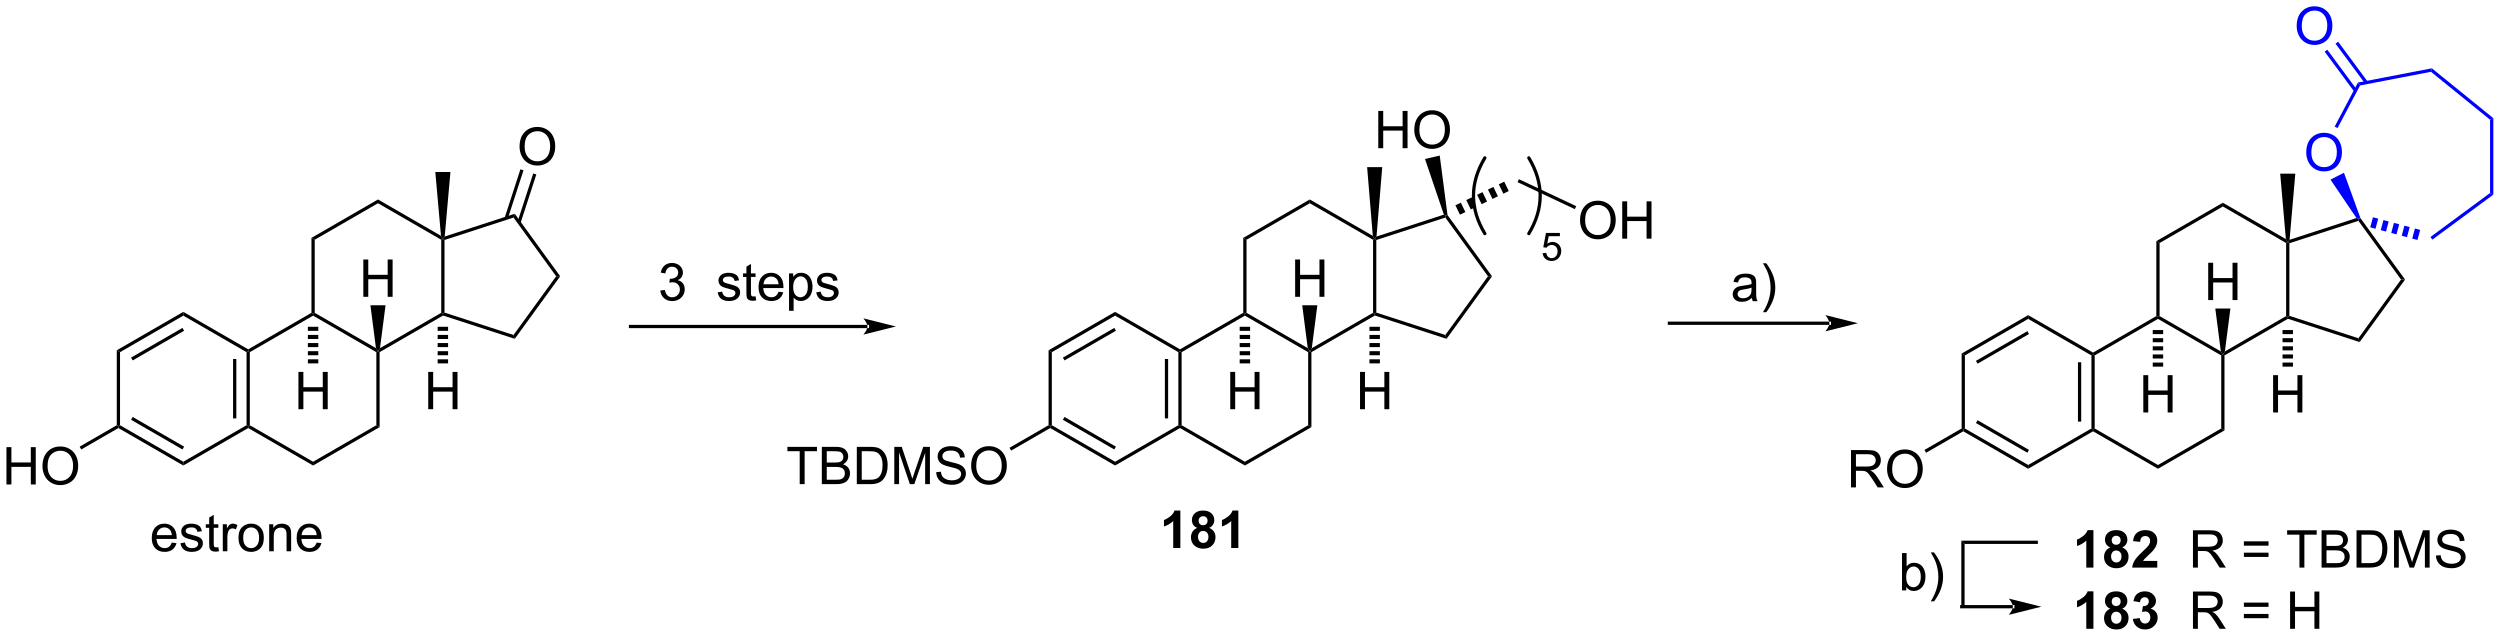 <?xml version="1.0" encoding="UTF-8"?>
<!DOCTYPE svg PUBLIC '-//W3C//DTD SVG 1.0//EN'
          'http://www.w3.org/TR/2001/REC-SVG-20010904/DTD/svg10.dtd'>
<svg stroke-dasharray="none" shape-rendering="auto" xmlns="http://www.w3.org/2000/svg" font-family="'Dialog'" text-rendering="auto" width="1024" fill-opacity="1" color-interpolation="auto" color-rendering="auto" preserveAspectRatio="xMidYMid meet" font-size="12px" viewBox="0 0 1024 261" fill="black" xmlns:xlink="http://www.w3.org/1999/xlink" stroke="black" image-rendering="auto" stroke-miterlimit="10" stroke-linecap="square" stroke-linejoin="miter" font-style="normal" stroke-width="1" height="261" stroke-dashoffset="0" font-weight="normal" stroke-opacity="1"
><!--Generated by the Batik Graphics2D SVG Generator--><defs id="genericDefs"
  /><g
  ><defs id="defs1"
    ><clipPath clipPathUnits="userSpaceOnUse" id="clipPath1"
      ><path d="M2.337 1.611 L396.926 1.611 L396.926 101.982 L2.337 101.982 L2.337 1.611 Z"
      /></clipPath
      ><clipPath clipPathUnits="userSpaceOnUse" id="clipPath2"
      ><path d="M47.748 28.268 L47.748 125.849 L431.366 125.849 L431.366 28.268 Z"
      /></clipPath
    ></defs
    ><g transform="scale(2.595,2.595) translate(-2.337,-1.611) matrix(1.029,0,0,1.029,-46.776,-27.466)"
    ><path d="M48.72 102.572 L48.72 96.846 L49.478 96.846 L49.478 99.197 L52.455 99.197 L52.455 96.846 L53.212 96.846 L53.212 102.572 L52.455 102.572 L52.455 99.872 L49.478 99.872 L49.478 102.572 L48.72 102.572 ZM54.245 99.783 Q54.245 98.356 55.011 97.551 Q55.776 96.744 56.987 96.744 Q57.779 96.744 58.414 97.124 Q59.052 97.502 59.386 98.179 Q59.722 98.856 59.722 99.715 Q59.722 100.588 59.37 101.275 Q59.019 101.963 58.373 102.317 Q57.729 102.671 56.982 102.671 Q56.175 102.671 55.537 102.281 Q54.901 101.887 54.573 101.213 Q54.245 100.536 54.245 99.783 ZM55.026 99.793 Q55.026 100.83 55.581 101.426 Q56.138 102.02 56.979 102.02 Q57.834 102.02 58.386 101.418 Q58.94 100.817 58.94 99.713 Q58.94 99.012 58.703 98.492 Q58.466 97.971 58.011 97.684 Q57.558 97.395 56.99 97.395 Q56.185 97.395 55.604 97.95 Q55.026 98.502 55.026 99.793 Z" stroke="none" clip-path="url(#clipPath2)"
    /></g
    ><g transform="matrix(2.669,0,0,2.669,-127.455,-75.457)"
    ><path d="M93.554 91.072 L93.554 85.346 L94.311 85.346 L94.311 87.697 L97.288 87.697 L97.288 85.346 L98.046 85.346 L98.046 91.072 L97.288 91.072 L97.288 88.372 L94.311 88.372 L94.311 91.072 L93.554 91.072 Z" stroke="none" clip-path="url(#clipPath2)"
    /></g
    ><g transform="matrix(2.669,0,0,2.669,-127.455,-75.457)"
    ><path d="M103.513 73.822 L103.513 68.096 L104.271 68.096 L104.271 70.447 L107.247 70.447 L107.247 68.096 L108.005 68.096 L108.005 73.822 L107.247 73.822 L107.247 71.122 L104.271 71.122 L104.271 73.822 L103.513 73.822 Z" stroke="none" clip-path="url(#clipPath2)"
    /></g
    ><g transform="matrix(2.669,0,0,2.669,-127.455,-75.457)"
    ><path d="M113.472 91.072 L113.472 85.346 L114.23 85.346 L114.23 87.697 L117.207 87.697 L117.207 85.346 L117.964 85.346 L117.964 91.072 L117.207 91.072 L117.207 88.372 L114.23 88.372 L114.23 91.072 L113.472 91.072 Z" stroke="none" clip-path="url(#clipPath2)"
    /></g
    ><g transform="matrix(2.669,0,0,2.669,-127.455,-75.457)"
    ><path d="M65.674 93.528 L65.924 93.672 L65.924 93.961 L60.226 97.251 L59.976 96.817 Z" stroke="none" clip-path="url(#clipPath2)"
    /></g
    ><g transform="matrix(2.669,0,0,2.669,-127.455,-75.457)"
    ><path d="M66.174 93.528 L65.924 93.672 L65.674 93.528 L65.674 82.028 L66.174 82.317 Z" stroke="none" clip-path="url(#clipPath2)"
    /></g
    ><g transform="matrix(2.669,0,0,2.669,-127.455,-75.457)"
    ><path d="M66.174 82.317 L65.674 82.028 L75.883 76.134 L75.883 76.711 ZM68.119 83.584 L76.008 79.029 L75.758 78.596 L67.869 83.151 Z" stroke="none" clip-path="url(#clipPath2)"
    /></g
    ><g transform="matrix(2.669,0,0,2.669,-127.455,-75.457)"
    ><path d="M65.924 93.961 L65.924 93.672 L66.174 93.528 L75.883 99.134 L75.883 99.711 ZM67.869 92.694 L75.758 97.249 L76.008 96.816 L68.119 92.261 Z" stroke="none" clip-path="url(#clipPath2)"
    /></g
    ><g transform="matrix(2.669,0,0,2.669,-127.455,-75.457)"
    ><path d="M75.883 99.711 L75.883 99.134 L85.592 93.528 L85.842 93.672 L85.842 93.961 Z" stroke="none" clip-path="url(#clipPath2)"
    /></g
    ><g transform="matrix(2.669,0,0,2.669,-127.455,-75.457)"
    ><path d="M85.842 93.961 L85.842 93.672 L86.092 93.528 L95.802 99.134 L95.802 99.711 Z" stroke="none" clip-path="url(#clipPath2)"
    /></g
    ><g transform="matrix(2.669,0,0,2.669,-127.455,-75.457)"
    ><path d="M95.802 99.711 L95.802 99.134 L105.511 93.528 L106.011 93.817 Z" stroke="none" clip-path="url(#clipPath2)"
    /></g
    ><g transform="matrix(2.669,0,0,2.669,-127.455,-75.457)"
    ><path d="M106.011 93.817 L105.511 93.528 L105.511 82.317 L105.761 82.172 L106.011 82.317 Z" stroke="none" clip-path="url(#clipPath2)"
    /></g
    ><g transform="matrix(2.669,0,0,2.669,-127.455,-75.457)"
    ><path d="M106.011 82.317 L105.761 82.172 L106.071 81.704 L115.47 76.278 L115.72 76.422 L115.749 76.694 Z" stroke="none" clip-path="url(#clipPath2)"
    /></g
    ><g transform="matrix(2.669,0,0,2.669,-127.455,-75.457)"
    ><path d="M115.749 76.694 L115.72 76.422 L115.97 76.241 L126.562 79.682 L126.753 80.27 Z" stroke="none" clip-path="url(#clipPath2)"
    /></g
    ><g transform="matrix(2.669,0,0,2.669,-127.455,-75.457)"
    ><path d="M126.753 80.27 L126.562 79.682 L133.108 70.672 L133.726 70.672 Z" stroke="none" clip-path="url(#clipPath2)"
    /></g
    ><g transform="matrix(2.669,0,0,2.669,-127.455,-75.457)"
    ><path d="M133.726 70.672 L133.108 70.672 L126.562 61.662 L126.753 61.075 Z" stroke="none" clip-path="url(#clipPath2)"
    /></g
    ><g transform="matrix(2.669,0,0,2.669,-127.455,-75.457)"
    ><path d="M126.753 61.075 L126.562 61.662 L115.97 65.104 L115.72 64.922 L116.002 64.568 Z" stroke="none" clip-path="url(#clipPath2)"
    /></g
    ><g transform="matrix(2.669,0,0,2.669,-127.455,-75.457)"
    ><path d="M115.97 76.241 L115.72 76.422 L115.47 76.278 L115.47 65.067 L115.72 64.922 L115.97 65.104 Z" stroke="none" clip-path="url(#clipPath2)"
    /></g
    ><g transform="matrix(2.669,0,0,2.669,-127.455,-75.457)"
    ><path d="M116.002 64.568 L115.72 64.922 L115.43 64.466 L114.56 54.672 L116.88 54.672 Z" stroke="none" clip-path="url(#clipPath2)"
    /></g
    ><g transform="matrix(2.669,0,0,2.669,-127.455,-75.457)"
    ><path d="M115.43 64.466 L115.72 64.922 L115.47 65.067 L105.761 59.461 L105.761 58.884 Z" stroke="none" clip-path="url(#clipPath2)"
    /></g
    ><g transform="matrix(2.669,0,0,2.669,-127.455,-75.457)"
    ><path d="M105.761 58.884 L105.761 59.461 L96.052 65.067 L95.552 64.778 Z" stroke="none" clip-path="url(#clipPath2)"
    /></g
    ><g transform="matrix(2.669,0,0,2.669,-127.455,-75.457)"
    ><path d="M95.552 64.778 L96.052 65.067 L96.052 76.278 L95.802 76.422 L95.552 76.278 Z" stroke="none" clip-path="url(#clipPath2)"
    /></g
    ><g transform="matrix(2.669,0,0,2.669,-127.455,-75.457)"
    ><path d="M105.451 81.704 L105.761 82.172 L105.511 82.317 L95.802 76.711 L95.802 76.422 L96.052 76.278 Z" stroke="none" clip-path="url(#clipPath2)"
    /></g
    ><g transform="matrix(2.669,0,0,2.669,-127.455,-75.457)"
    ><path d="M95.552 76.278 L95.802 76.422 L95.802 76.711 L86.092 82.317 L85.842 82.172 L85.842 81.884 Z" stroke="none" clip-path="url(#clipPath2)"
    /></g
    ><g transform="matrix(2.669,0,0,2.669,-127.455,-75.457)"
    ><path d="M75.883 76.711 L75.883 76.134 L85.842 81.884 L85.842 82.172 L85.592 82.317 Z" stroke="none" clip-path="url(#clipPath2)"
    /></g
    ><g transform="matrix(2.669,0,0,2.669,-127.455,-75.457)"
    ><path d="M86.092 93.528 L85.842 93.672 L85.592 93.528 L85.592 82.317 L85.842 82.172 L86.092 82.317 ZM84.022 92.477 L84.022 83.367 L83.522 83.367 L83.522 92.477 Z" stroke="none" clip-path="url(#clipPath2)"
    /></g
    ><g transform="matrix(2.669,0,0,2.669,-127.455,-75.457)"
    ><path d="M96.602 78.422 L96.602 79.046 L95.002 79.046 L95.002 78.422 ZM96.602 79.67 L96.602 80.294 L95.002 80.294 L95.002 79.67 ZM96.602 80.918 L96.602 81.542 L95.002 81.542 L95.002 80.918 ZM96.602 82.166 L96.602 82.79 L95.002 82.79 L95.002 82.166 ZM96.602 83.414 L96.602 84.038 L95.002 84.038 L95.002 83.414 Z" stroke="none" clip-path="url(#clipPath2)"
    /></g
    ><g transform="matrix(2.669,0,0,2.669,-127.455,-75.457)"
    ><path d="M106.071 81.704 L105.761 82.172 L105.451 81.704 L104.601 75.122 L106.921 75.122 Z" stroke="none" clip-path="url(#clipPath2)"
    /></g
    ><g transform="matrix(2.669,0,0,2.669,-127.455,-75.457)"
    ><path d="M116.52 78.422 L116.52 79.046 L114.92 79.046 L114.92 78.422 ZM116.52 79.67 L116.52 80.294 L114.92 80.294 L114.92 79.67 ZM116.52 80.918 L116.52 81.542 L114.92 81.542 L114.92 80.918 ZM116.52 82.166 L116.52 82.79 L114.92 82.79 L114.92 82.166 ZM116.52 83.414 L116.52 84.038 L114.92 84.038 L114.92 83.414 Z" stroke="none" clip-path="url(#clipPath2)"
    /></g
    ><g transform="matrix(2.669,0,0,2.669,-127.455,-75.457)"
    ><path d="M180.875 78.625 L180.875 78.625 L144.514 78.625 L144.264 78.625 L144.264 78.125 L144.514 78.125 L180.875 78.125 L181.125 78.125 L181.125 78.625 ZM185.25 78.375 L180.25 77.125 C180.25 77.125 180.875 77.828 180.875 78.375 C180.875 78.922 180.25 79.625 180.25 79.625 Z" stroke="none" clip-path="url(#clipPath2)"
    /></g
    ><g transform="matrix(2.669,0,0,2.669,-127.455,-75.457)"
    ><path d="M170.48 102.572 L170.48 97.52 L168.591 97.52 L168.591 96.846 L173.131 96.846 L173.131 97.52 L171.237 97.52 L171.237 102.572 L170.48 102.572 ZM173.877 102.572 L173.877 96.846 L176.025 96.846 Q176.681 96.846 177.077 97.02 Q177.476 97.192 177.7 97.554 Q177.923 97.916 177.923 98.309 Q177.923 98.676 177.723 99.002 Q177.525 99.325 177.124 99.525 Q177.642 99.676 177.921 100.043 Q178.202 100.411 178.202 100.911 Q178.202 101.314 178.03 101.661 Q177.861 102.004 177.611 102.192 Q177.361 102.379 176.983 102.476 Q176.608 102.572 176.062 102.572 L173.877 102.572 ZM174.635 99.252 L175.874 99.252 Q176.377 99.252 176.595 99.184 Q176.885 99.098 177.03 98.9 Q177.179 98.7 177.179 98.4 Q177.179 98.114 177.041 97.898 Q176.905 97.682 176.65 97.601 Q176.398 97.52 175.78 97.52 L174.635 97.52 L174.635 99.252 ZM174.635 101.895 L176.062 101.895 Q176.429 101.895 176.577 101.869 Q176.838 101.822 177.012 101.713 Q177.189 101.603 177.301 101.395 Q177.416 101.184 177.416 100.911 Q177.416 100.59 177.252 100.356 Q177.088 100.119 176.796 100.023 Q176.507 99.926 175.96 99.926 L174.635 99.926 L174.635 101.895 ZM179.244 102.572 L179.244 96.846 L181.218 96.846 Q181.885 96.846 182.236 96.926 Q182.728 97.041 183.077 97.338 Q183.53 97.721 183.754 98.317 Q183.978 98.911 183.978 99.676 Q183.978 100.33 183.825 100.835 Q183.673 101.338 183.434 101.668 Q183.197 101.997 182.913 102.187 Q182.632 102.377 182.231 102.476 Q181.83 102.572 181.312 102.572 L179.244 102.572 ZM180.002 101.895 L181.226 101.895 Q181.791 101.895 182.114 101.791 Q182.437 101.684 182.627 101.494 Q182.898 101.223 183.046 100.77 Q183.197 100.314 183.197 99.666 Q183.197 98.767 182.903 98.286 Q182.608 97.801 182.187 97.637 Q181.882 97.52 181.205 97.52 L180.002 97.52 L180.002 101.895 ZM184.998 102.572 L184.998 96.846 L186.138 96.846 L187.495 100.9 Q187.683 101.465 187.769 101.747 Q187.865 101.434 188.073 100.83 L189.443 96.846 L190.464 96.846 L190.464 102.572 L189.732 102.572 L189.732 97.778 L188.068 102.572 L187.386 102.572 L185.73 97.697 L185.73 102.572 L184.998 102.572 ZM191.427 100.731 L192.144 100.668 Q192.193 101.098 192.378 101.374 Q192.565 101.65 192.956 101.82 Q193.347 101.989 193.834 101.989 Q194.269 101.989 194.599 101.861 Q194.933 101.731 195.094 101.507 Q195.256 101.283 195.256 101.017 Q195.256 100.747 195.099 100.546 Q194.943 100.346 194.584 100.208 Q194.355 100.119 193.565 99.929 Q192.776 99.739 192.459 99.572 Q192.05 99.356 191.847 99.038 Q191.646 98.721 191.646 98.325 Q191.646 97.892 191.891 97.515 Q192.138 97.137 192.61 96.942 Q193.084 96.747 193.662 96.747 Q194.3 96.747 194.784 96.952 Q195.271 97.158 195.532 97.557 Q195.795 97.955 195.815 98.458 L195.089 98.512 Q195.029 97.971 194.69 97.695 Q194.355 97.416 193.693 97.416 Q193.006 97.416 192.69 97.668 Q192.378 97.918 192.378 98.275 Q192.378 98.583 192.599 98.783 Q192.818 98.981 193.743 99.192 Q194.667 99.4 195.011 99.557 Q195.511 99.786 195.748 100.14 Q195.987 100.494 195.987 100.955 Q195.987 101.411 195.724 101.817 Q195.464 102.221 194.972 102.447 Q194.482 102.671 193.87 102.671 Q193.091 102.671 192.565 102.445 Q192.042 102.215 191.743 101.762 Q191.443 101.307 191.427 100.731 ZM196.792 99.783 Q196.792 98.356 197.558 97.551 Q198.323 96.744 199.534 96.744 Q200.326 96.744 200.961 97.124 Q201.599 97.502 201.933 98.179 Q202.269 98.856 202.269 99.715 Q202.269 100.588 201.917 101.275 Q201.565 101.963 200.92 102.317 Q200.276 102.671 199.529 102.671 Q198.722 102.671 198.084 102.281 Q197.448 101.887 197.12 101.213 Q196.792 100.536 196.792 99.783 ZM197.573 99.793 Q197.573 100.83 198.128 101.426 Q198.685 102.02 199.526 102.02 Q200.381 102.02 200.933 101.418 Q201.487 100.817 201.487 99.713 Q201.487 99.012 201.25 98.492 Q201.013 97.971 200.558 97.684 Q200.105 97.395 199.537 97.395 Q198.732 97.395 198.151 97.95 Q197.573 98.502 197.573 99.793 Z" stroke="none" clip-path="url(#clipPath2)"
    /></g
    ><g transform="matrix(2.669,0,0,2.669,-127.455,-75.457)"
    ><path d="M259.272 51.02 L259.272 45.293 L260.03 45.293 L260.03 47.645 L263.007 47.645 L263.007 45.293 L263.764 45.293 L263.764 51.02 L263.007 51.02 L263.007 48.319 L260.03 48.319 L260.03 51.02 L259.272 51.02 ZM264.797 48.231 Q264.797 46.804 265.563 45.999 Q266.328 45.192 267.539 45.192 Q268.331 45.192 268.966 45.572 Q269.604 45.95 269.938 46.627 Q270.274 47.304 270.274 48.163 Q270.274 49.035 269.922 49.723 Q269.57 50.41 268.925 50.765 Q268.281 51.119 267.534 51.119 Q266.727 51.119 266.089 50.728 Q265.453 50.335 265.125 49.66 Q264.797 48.983 264.797 48.231 ZM265.578 48.241 Q265.578 49.278 266.133 49.874 Q266.69 50.468 267.531 50.468 Q268.386 50.468 268.938 49.866 Q269.492 49.265 269.492 48.16 Q269.492 47.46 269.255 46.939 Q269.018 46.418 268.563 46.132 Q268.11 45.843 267.542 45.843 Q266.737 45.843 266.156 46.397 Q265.578 46.95 265.578 48.241 Z" stroke="none" clip-path="url(#clipPath2)"
    /></g
    ><g transform="matrix(2.669,0,0,2.669,-127.455,-75.457)"
    ><path d="M236.554 91.072 L236.554 85.346 L237.311 85.346 L237.311 87.697 L240.288 87.697 L240.288 85.346 L241.046 85.346 L241.046 91.072 L240.288 91.072 L240.288 88.372 L237.311 88.372 L237.311 91.072 L236.554 91.072 Z" stroke="none" clip-path="url(#clipPath2)"
    /></g
    ><g transform="matrix(2.669,0,0,2.669,-127.455,-75.457)"
    ><path d="M246.513 73.822 L246.513 68.096 L247.271 68.096 L247.271 70.447 L250.247 70.447 L250.247 68.096 L251.005 68.096 L251.005 73.822 L250.247 73.822 L250.247 71.122 L247.271 71.122 L247.271 73.822 L246.513 73.822 Z" stroke="none" clip-path="url(#clipPath2)"
    /></g
    ><g transform="matrix(2.669,0,0,2.669,-127.455,-75.457)"
    ><path d="M256.472 91.072 L256.472 85.346 L257.23 85.346 L257.23 87.697 L260.207 87.697 L260.207 85.346 L260.964 85.346 L260.964 91.072 L260.207 91.072 L260.207 88.372 L257.23 88.372 L257.23 91.072 L256.472 91.072 Z" stroke="none" clip-path="url(#clipPath2)"
    /></g
    ><g transform="matrix(2.669,0,0,2.669,-127.455,-75.457)"
    ><path d="M208.674 93.528 L208.924 93.672 L208.924 93.961 L202.929 97.422 L202.679 96.989 Z" stroke="none" clip-path="url(#clipPath2)"
    /></g
    ><g transform="matrix(2.669,0,0,2.669,-127.455,-75.457)"
    ><path d="M209.174 93.528 L208.924 93.672 L208.674 93.528 L208.674 82.028 L209.174 82.317 Z" stroke="none" clip-path="url(#clipPath2)"
    /></g
    ><g transform="matrix(2.669,0,0,2.669,-127.455,-75.457)"
    ><path d="M209.174 82.317 L208.674 82.028 L218.883 76.134 L218.883 76.711 ZM211.119 83.584 L219.008 79.029 L218.758 78.596 L210.869 83.151 Z" stroke="none" clip-path="url(#clipPath2)"
    /></g
    ><g transform="matrix(2.669,0,0,2.669,-127.455,-75.457)"
    ><path d="M208.924 93.961 L208.924 93.672 L209.174 93.528 L218.883 99.134 L218.883 99.711 ZM210.869 92.694 L218.758 97.249 L219.008 96.816 L211.119 92.261 Z" stroke="none" clip-path="url(#clipPath2)"
    /></g
    ><g transform="matrix(2.669,0,0,2.669,-127.455,-75.457)"
    ><path d="M218.883 99.711 L218.883 99.134 L228.592 93.528 L228.842 93.672 L228.842 93.961 Z" stroke="none" clip-path="url(#clipPath2)"
    /></g
    ><g transform="matrix(2.669,0,0,2.669,-127.455,-75.457)"
    ><path d="M228.842 93.961 L228.842 93.672 L229.092 93.528 L238.802 99.134 L238.802 99.711 Z" stroke="none" clip-path="url(#clipPath2)"
    /></g
    ><g transform="matrix(2.669,0,0,2.669,-127.455,-75.457)"
    ><path d="M238.802 99.711 L238.802 99.134 L248.511 93.528 L249.011 93.817 Z" stroke="none" clip-path="url(#clipPath2)"
    /></g
    ><g transform="matrix(2.669,0,0,2.669,-127.455,-75.457)"
    ><path d="M249.011 93.817 L248.511 93.528 L248.511 82.317 L248.761 82.172 L249.011 82.317 Z" stroke="none" clip-path="url(#clipPath2)"
    /></g
    ><g transform="matrix(2.669,0,0,2.669,-127.455,-75.457)"
    ><path d="M249.011 82.317 L248.761 82.172 L249.071 81.704 L258.47 76.278 L258.72 76.422 L258.749 76.694 Z" stroke="none" clip-path="url(#clipPath2)"
    /></g
    ><g transform="matrix(2.669,0,0,2.669,-127.455,-75.457)"
    ><path d="M258.749 76.694 L258.72 76.422 L258.97 76.241 L269.562 79.682 L269.753 80.27 Z" stroke="none" clip-path="url(#clipPath2)"
    /></g
    ><g transform="matrix(2.669,0,0,2.669,-127.455,-75.457)"
    ><path d="M269.753 80.27 L269.562 79.682 L276.108 70.672 L276.726 70.672 Z" stroke="none" clip-path="url(#clipPath2)"
    /></g
    ><g transform="matrix(2.669,0,0,2.669,-127.455,-75.457)"
    ><path d="M276.726 70.672 L276.108 70.672 L269.562 61.662 L269.657 61.368 L269.896 61.271 Z" stroke="none" clip-path="url(#clipPath2)"
    /></g
    ><g transform="matrix(2.669,0,0,2.669,-127.455,-75.457)"
    ><path d="M269.896 61.271 L269.657 61.368 L269.34 61.209 L266.442 52.67 L268.702 52.145 Z" stroke="none" clip-path="url(#clipPath2)"
    /></g
    ><g transform="matrix(2.669,0,0,2.669,-127.455,-75.457)"
    ><path d="M269.34 61.209 L269.657 61.368 L269.562 61.662 L258.97 65.104 L258.72 64.922 L259 64.569 Z" stroke="none" clip-path="url(#clipPath2)"
    /></g
    ><g transform="matrix(2.669,0,0,2.669,-127.455,-75.457)"
    ><path d="M258.97 76.241 L258.72 76.422 L258.47 76.278 L258.47 65.067 L258.72 64.922 L258.97 65.104 Z" stroke="none" clip-path="url(#clipPath2)"
    /></g
    ><g transform="matrix(2.669,0,0,2.669,-127.455,-75.457)"
    ><path d="M259 64.569 L258.72 64.922 L258.433 64.468 L257.56 53.922 L259.88 53.922 Z" stroke="none" clip-path="url(#clipPath2)"
    /></g
    ><g transform="matrix(2.669,0,0,2.669,-127.455,-75.457)"
    ><path d="M258.433 64.468 L258.72 64.922 L258.47 65.067 L248.761 59.461 L248.761 58.884 Z" stroke="none" clip-path="url(#clipPath2)"
    /></g
    ><g transform="matrix(2.669,0,0,2.669,-127.455,-75.457)"
    ><path d="M248.761 58.884 L248.761 59.461 L239.052 65.067 L238.552 64.778 Z" stroke="none" clip-path="url(#clipPath2)"
    /></g
    ><g transform="matrix(2.669,0,0,2.669,-127.455,-75.457)"
    ><path d="M238.552 64.778 L239.052 65.067 L239.052 76.278 L238.802 76.422 L238.552 76.278 Z" stroke="none" clip-path="url(#clipPath2)"
    /></g
    ><g transform="matrix(2.669,0,0,2.669,-127.455,-75.457)"
    ><path d="M248.451 81.704 L248.761 82.172 L248.511 82.317 L238.802 76.711 L238.802 76.422 L239.052 76.278 Z" stroke="none" clip-path="url(#clipPath2)"
    /></g
    ><g transform="matrix(2.669,0,0,2.669,-127.455,-75.457)"
    ><path d="M238.552 76.278 L238.802 76.422 L238.802 76.711 L229.092 82.317 L228.842 82.172 L228.842 81.884 Z" stroke="none" clip-path="url(#clipPath2)"
    /></g
    ><g transform="matrix(2.669,0,0,2.669,-127.455,-75.457)"
    ><path d="M218.883 76.711 L218.883 76.134 L228.842 81.884 L228.842 82.172 L228.592 82.317 Z" stroke="none" clip-path="url(#clipPath2)"
    /></g
    ><g transform="matrix(2.669,0,0,2.669,-127.455,-75.457)"
    ><path d="M229.092 93.528 L228.842 93.672 L228.592 93.528 L228.592 82.317 L228.842 82.172 L229.092 82.317 ZM227.022 92.477 L227.022 83.367 L226.522 83.367 L226.522 92.477 Z" stroke="none" clip-path="url(#clipPath2)"
    /></g
    ><g transform="matrix(2.669,0,0,2.669,-127.455,-75.457)"
    ><path d="M271.109 59.777 L271.942 59.374 L272.639 60.815 L271.806 61.217 ZM272.774 58.971 L273.606 58.569 L274.303 60.009 L273.471 60.412 ZM274.439 58.166 L275.271 57.763 L275.968 59.203 L275.136 59.606 ZM276.104 57.36 L276.936 56.957 L277.633 58.397 L276.801 58.8 ZM277.769 56.554 L278.601 56.151 L279.298 57.591 L278.466 57.994 Z" stroke="none" clip-path="url(#clipPath2)"
    /></g
    ><g transform="matrix(2.669,0,0,2.669,-127.455,-75.457)"
    ><path d="M239.602 78.422 L239.602 79.046 L238.002 79.046 L238.002 78.422 ZM239.602 79.67 L239.602 80.294 L238.002 80.294 L238.002 79.67 ZM239.602 80.918 L239.602 81.542 L238.002 81.542 L238.002 80.918 ZM239.602 82.166 L239.602 82.79 L238.002 82.79 L238.002 82.166 ZM239.602 83.414 L239.602 84.038 L238.002 84.038 L238.002 83.414 Z" stroke="none" clip-path="url(#clipPath2)"
    /></g
    ><g transform="matrix(2.669,0,0,2.669,-127.455,-75.457)"
    ><path d="M249.071 81.704 L248.761 82.172 L248.451 81.704 L247.601 75.122 L249.921 75.122 Z" stroke="none" clip-path="url(#clipPath2)"
    /></g
    ><g transform="matrix(2.669,0,0,2.669,-127.455,-75.457)"
    ><path d="M259.52 78.422 L259.52 79.046 L257.92 79.046 L257.92 78.422 ZM259.52 79.67 L259.52 80.294 L257.92 80.294 L257.92 79.67 ZM259.52 80.918 L259.52 81.542 L257.92 81.542 L257.92 80.918 ZM259.52 82.166 L259.52 82.79 L257.92 82.79 L257.92 82.166 ZM259.52 83.414 L259.52 84.038 L257.92 84.038 L257.92 83.414 Z" stroke="none" clip-path="url(#clipPath2)"
    /></g
    ><g transform="matrix(2.669,0,0,2.669,-127.455,-75.457)"
    ><path d="M290.236 62.111 Q290.236 60.684 291.002 59.879 Q291.767 59.072 292.978 59.072 Q293.77 59.072 294.405 59.452 Q295.043 59.83 295.377 60.507 Q295.713 61.184 295.713 62.043 Q295.713 62.916 295.361 63.603 Q295.01 64.291 294.364 64.645 Q293.72 64.999 292.973 64.999 Q292.166 64.999 291.528 64.608 Q290.892 64.215 290.564 63.541 Q290.236 62.864 290.236 62.111 ZM291.017 62.121 Q291.017 63.158 291.572 63.754 Q292.129 64.348 292.97 64.348 Q293.825 64.348 294.377 63.746 Q294.931 63.145 294.931 62.041 Q294.931 61.34 294.694 60.819 Q294.457 60.298 294.002 60.012 Q293.548 59.723 292.981 59.723 Q292.176 59.723 291.595 60.278 Q291.017 60.83 291.017 62.121 ZM296.711 64.9 L296.711 59.173 L297.469 59.173 L297.469 61.525 L300.446 61.525 L300.446 59.173 L301.204 59.173 L301.204 64.9 L300.446 64.9 L300.446 62.2 L297.469 62.2 L297.469 64.9 L296.711 64.9 Z" stroke="none" clip-path="url(#clipPath2)"
    /></g
    ><g transform="matrix(2.669,0,0,2.669,-127.455,-75.457)"
    ><path d="M280.644 56.226 L280.856 55.774 L289.647 59.914 L289.434 60.366 Z" stroke="none" clip-path="url(#clipPath2)"
    /></g
    ><g transform="matrix(2.669,0,0,2.669,-127.455,-75.457)"
    ><path d="M328.5 78.125 L328.5 78.125 L303.949 78.125 L303.699 78.125 L303.699 77.625 L303.949 77.625 L328.5 77.625 L328.75 77.625 L328.75 78.125 ZM332.875 77.875 L327.875 76.625 C327.875 76.625 328.5 77.328 328.5 77.875 C328.5 78.422 327.875 79.125 327.875 79.125 Z" stroke="none" clip-path="url(#clipPath2)"
    /></g
    ><g transform="matrix(2.669,0,0,2.669,-127.455,-75.457)"
    ><path d="M127.488 50.792 Q127.488 49.365 128.253 48.561 Q129.019 47.753 130.23 47.753 Q131.022 47.753 131.657 48.133 Q132.295 48.511 132.628 49.188 Q132.964 49.865 132.964 50.725 Q132.964 51.597 132.613 52.285 Q132.261 52.972 131.615 53.326 Q130.972 53.68 130.225 53.68 Q129.417 53.68 128.78 53.29 Q128.144 52.897 127.816 52.222 Q127.488 51.545 127.488 50.792 ZM128.269 50.803 Q128.269 51.839 128.824 52.436 Q129.381 53.029 130.222 53.029 Q131.076 53.029 131.628 52.428 Q132.183 51.826 132.183 50.722 Q132.183 50.022 131.946 49.501 Q131.709 48.98 131.253 48.693 Q130.8 48.404 130.233 48.404 Q129.428 48.404 128.847 48.959 Q128.269 49.511 128.269 50.803 Z" stroke="none" clip-path="url(#clipPath2)"
    /></g
    ><g transform="matrix(2.669,0,0,2.669,-127.455,-75.457)"
    ><path d="M127.647 62.481 L130.063 55.046 L129.587 54.892 L127.172 62.326 ZM125.678 61.841 L128.094 54.407 L127.618 54.252 L125.203 61.687 Z" stroke="none" clip-path="url(#clipPath2)"
    /></g
    ><g transform="matrix(2.669,0,0,2.669,-127.455,-75.457)"
    ><path d="M74.117 111.539 L74.844 111.628 Q74.672 112.266 74.206 112.617 Q73.742 112.969 73.021 112.969 Q72.109 112.969 71.576 112.409 Q71.044 111.846 71.044 110.836 Q71.044 109.789 71.583 109.211 Q72.122 108.633 72.982 108.633 Q73.812 108.633 74.338 109.201 Q74.867 109.766 74.867 110.792 Q74.867 110.854 74.865 110.979 L71.771 110.979 Q71.81 111.664 72.156 112.029 Q72.505 112.391 73.023 112.391 Q73.412 112.391 73.685 112.188 Q73.958 111.984 74.117 111.539 ZM71.81 110.401 L74.125 110.401 Q74.078 109.878 73.859 109.617 Q73.523 109.211 72.99 109.211 Q72.505 109.211 72.174 109.537 Q71.844 109.859 71.81 110.401 ZM75.447 111.635 L76.142 111.526 Q76.199 111.945 76.467 112.169 Q76.736 112.391 77.215 112.391 Q77.699 112.391 77.934 112.193 Q78.168 111.995 78.168 111.729 Q78.168 111.492 77.962 111.354 Q77.816 111.26 77.243 111.117 Q76.47 110.922 76.171 110.779 Q75.871 110.635 75.717 110.385 Q75.564 110.133 75.564 109.828 Q75.564 109.549 75.689 109.315 Q75.816 109.078 76.035 108.922 Q76.199 108.799 76.483 108.716 Q76.767 108.633 77.09 108.633 Q77.579 108.633 77.947 108.773 Q78.316 108.914 78.491 109.154 Q78.668 109.393 78.736 109.797 L78.048 109.891 Q78.001 109.57 77.775 109.391 Q77.551 109.211 77.142 109.211 Q76.658 109.211 76.449 109.372 Q76.243 109.531 76.243 109.745 Q76.243 109.883 76.329 109.992 Q76.415 110.104 76.598 110.18 Q76.704 110.219 77.22 110.359 Q77.965 110.557 78.259 110.685 Q78.556 110.812 78.723 111.055 Q78.892 111.297 78.892 111.656 Q78.892 112.008 78.686 112.318 Q78.481 112.628 78.092 112.799 Q77.707 112.969 77.22 112.969 Q76.41 112.969 75.986 112.633 Q75.564 112.297 75.447 111.635 ZM81.262 112.245 L81.363 112.867 Q81.066 112.93 80.832 112.93 Q80.449 112.93 80.238 112.81 Q80.027 112.688 79.941 112.49 Q79.856 112.292 79.856 111.659 L79.856 109.273 L79.34 109.273 L79.34 108.727 L79.856 108.727 L79.856 107.698 L80.556 107.276 L80.556 108.727 L81.262 108.727 L81.262 109.273 L80.556 109.273 L80.556 111.698 Q80.556 112 80.592 112.086 Q80.629 112.172 80.712 112.224 Q80.798 112.273 80.954 112.273 Q81.072 112.273 81.262 112.245 ZM81.943 112.875 L81.943 108.727 L82.576 108.727 L82.576 109.354 Q82.818 108.914 83.021 108.773 Q83.227 108.633 83.474 108.633 Q83.828 108.633 84.195 108.859 L83.953 109.51 Q83.695 109.359 83.438 109.359 Q83.208 109.359 83.023 109.497 Q82.841 109.635 82.763 109.883 Q82.646 110.258 82.646 110.703 L82.646 112.875 L81.943 112.875 ZM84.352 110.799 Q84.352 109.648 84.992 109.094 Q85.529 108.633 86.297 108.633 Q87.154 108.633 87.695 109.193 Q88.24 109.753 88.24 110.742 Q88.24 111.542 87.997 112.003 Q87.758 112.461 87.299 112.716 Q86.841 112.969 86.297 112.969 Q85.427 112.969 84.888 112.412 Q84.352 111.852 84.352 110.799 ZM85.076 110.799 Q85.076 111.596 85.422 111.995 Q85.771 112.391 86.297 112.391 Q86.82 112.391 87.167 111.992 Q87.516 111.594 87.516 110.776 Q87.516 110.008 87.167 109.612 Q86.818 109.213 86.297 109.213 Q85.771 109.213 85.422 109.609 Q85.076 110.003 85.076 110.799 ZM89.064 112.875 L89.064 108.727 L89.697 108.727 L89.697 109.315 Q90.152 108.633 91.017 108.633 Q91.392 108.633 91.704 108.768 Q92.019 108.901 92.176 109.12 Q92.332 109.338 92.394 109.641 Q92.434 109.836 92.434 110.323 L92.434 112.875 L91.731 112.875 L91.731 110.352 Q91.731 109.922 91.647 109.708 Q91.566 109.495 91.358 109.37 Q91.15 109.242 90.868 109.242 Q90.418 109.242 90.092 109.529 Q89.767 109.812 89.767 110.609 L89.767 112.875 L89.064 112.875 ZM96.352 111.539 L97.078 111.628 Q96.906 112.266 96.44 112.617 Q95.977 112.969 95.255 112.969 Q94.344 112.969 93.81 112.409 Q93.279 111.846 93.279 110.836 Q93.279 109.789 93.818 109.211 Q94.357 108.633 95.216 108.633 Q96.047 108.633 96.573 109.201 Q97.102 109.766 97.102 110.792 Q97.102 110.854 97.099 110.979 L94.005 110.979 Q94.044 111.664 94.391 112.029 Q94.74 112.391 95.258 112.391 Q95.646 112.391 95.919 112.188 Q96.193 111.984 96.352 111.539 ZM94.044 110.401 L96.359 110.401 Q96.312 109.878 96.094 109.617 Q95.758 109.211 95.224 109.211 Q94.74 109.211 94.409 109.537 Q94.078 109.859 94.044 110.401 Z" stroke="none" clip-path="url(#clipPath2)"
    /></g
    ><g transform="matrix(2.669,0,0,2.669,-127.455,-75.457)"
    ><path d="M149.086 72.862 L149.789 72.768 Q149.911 73.367 150.201 73.63 Q150.492 73.893 150.911 73.893 Q151.406 73.893 151.747 73.549 Q152.091 73.206 152.091 72.698 Q152.091 72.213 151.773 71.901 Q151.458 71.586 150.969 71.586 Q150.771 71.586 150.474 71.664 L150.552 71.047 Q150.622 71.055 150.664 71.055 Q151.115 71.055 151.474 70.82 Q151.833 70.586 151.833 70.096 Q151.833 69.711 151.57 69.458 Q151.31 69.203 150.896 69.203 Q150.484 69.203 150.211 69.461 Q149.938 69.719 149.859 70.234 L149.156 70.109 Q149.286 69.401 149.742 69.013 Q150.201 68.625 150.88 68.625 Q151.349 68.625 151.742 68.826 Q152.138 69.026 152.346 69.375 Q152.555 69.721 152.555 70.112 Q152.555 70.484 152.354 70.789 Q152.156 71.094 151.766 71.273 Q152.273 71.391 152.555 71.76 Q152.836 72.128 152.836 72.682 Q152.836 73.432 152.289 73.956 Q151.742 74.477 150.906 74.477 Q150.154 74.477 149.654 74.029 Q149.156 73.578 149.086 72.862 ZM157.892 73.135 L158.587 73.026 Q158.644 73.445 158.913 73.669 Q159.181 73.891 159.66 73.891 Q160.144 73.891 160.379 73.693 Q160.613 73.495 160.613 73.229 Q160.613 72.992 160.407 72.854 Q160.262 72.76 159.689 72.617 Q158.915 72.422 158.616 72.279 Q158.316 72.135 158.163 71.885 Q158.009 71.633 158.009 71.328 Q158.009 71.049 158.134 70.815 Q158.262 70.578 158.481 70.422 Q158.644 70.299 158.928 70.216 Q159.212 70.133 159.535 70.133 Q160.025 70.133 160.392 70.273 Q160.762 70.414 160.936 70.654 Q161.113 70.893 161.181 71.297 L160.494 71.391 Q160.447 71.07 160.22 70.891 Q159.996 70.711 159.587 70.711 Q159.103 70.711 158.894 70.872 Q158.689 71.031 158.689 71.245 Q158.689 71.383 158.775 71.492 Q158.861 71.604 159.043 71.68 Q159.15 71.719 159.665 71.859 Q160.41 72.057 160.704 72.185 Q161.001 72.312 161.168 72.555 Q161.337 72.797 161.337 73.156 Q161.337 73.508 161.131 73.818 Q160.926 74.128 160.538 74.299 Q160.152 74.469 159.665 74.469 Q158.856 74.469 158.431 74.133 Q158.009 73.797 157.892 73.135 ZM163.707 73.745 L163.809 74.367 Q163.512 74.43 163.277 74.43 Q162.894 74.43 162.684 74.31 Q162.473 74.188 162.387 73.99 Q162.301 73.792 162.301 73.159 L162.301 70.773 L161.785 70.773 L161.785 70.227 L162.301 70.227 L162.301 69.198 L163.001 68.776 L163.001 70.227 L163.707 70.227 L163.707 70.773 L163.001 70.773 L163.001 73.198 Q163.001 73.5 163.038 73.586 Q163.074 73.672 163.157 73.724 Q163.244 73.773 163.4 73.773 Q163.517 73.773 163.707 73.745 ZM167.234 73.039 L167.961 73.128 Q167.789 73.766 167.323 74.117 Q166.859 74.469 166.138 74.469 Q165.227 74.469 164.693 73.909 Q164.161 73.346 164.161 72.336 Q164.161 71.289 164.701 70.711 Q165.24 70.133 166.099 70.133 Q166.93 70.133 167.456 70.701 Q167.984 71.266 167.984 72.292 Q167.984 72.354 167.982 72.479 L164.888 72.479 Q164.927 73.164 165.273 73.529 Q165.622 73.891 166.141 73.891 Q166.529 73.891 166.802 73.688 Q167.076 73.484 167.234 73.039 ZM164.927 71.901 L167.242 71.901 Q167.195 71.378 166.977 71.117 Q166.641 70.711 166.107 70.711 Q165.622 70.711 165.292 71.037 Q164.961 71.359 164.927 71.901 ZM168.845 75.966 L168.845 70.227 L169.486 70.227 L169.486 70.766 Q169.712 70.448 169.996 70.292 Q170.282 70.133 170.689 70.133 Q171.22 70.133 171.626 70.406 Q172.032 70.68 172.238 71.177 Q172.447 71.674 172.447 72.268 Q172.447 72.906 172.218 73.417 Q171.988 73.924 171.553 74.198 Q171.119 74.469 170.637 74.469 Q170.285 74.469 170.006 74.32 Q169.728 74.172 169.548 73.945 L169.548 75.966 L168.845 75.966 ZM169.481 72.323 Q169.481 73.125 169.803 73.508 Q170.129 73.891 170.59 73.891 Q171.059 73.891 171.392 73.495 Q171.728 73.096 171.728 72.266 Q171.728 71.471 171.4 71.078 Q171.074 70.682 170.621 70.682 Q170.173 70.682 169.827 71.104 Q169.481 71.523 169.481 72.323 ZM173.013 73.135 L173.708 73.026 Q173.766 73.445 174.034 73.669 Q174.302 73.891 174.781 73.891 Q175.266 73.891 175.5 73.693 Q175.734 73.495 175.734 73.229 Q175.734 72.992 175.529 72.854 Q175.383 72.76 174.81 72.617 Q174.036 72.422 173.737 72.279 Q173.438 72.135 173.284 71.885 Q173.13 71.633 173.13 71.328 Q173.13 71.049 173.255 70.815 Q173.383 70.578 173.602 70.422 Q173.766 70.299 174.049 70.216 Q174.333 70.133 174.656 70.133 Q175.146 70.133 175.513 70.273 Q175.883 70.414 176.057 70.654 Q176.234 70.893 176.302 71.297 L175.615 71.391 Q175.568 71.07 175.341 70.891 Q175.117 70.711 174.708 70.711 Q174.224 70.711 174.016 70.872 Q173.81 71.031 173.81 71.245 Q173.81 71.383 173.896 71.492 Q173.982 71.604 174.164 71.68 Q174.271 71.719 174.786 71.859 Q175.531 72.057 175.826 72.185 Q176.122 72.312 176.289 72.555 Q176.458 72.797 176.458 73.156 Q176.458 73.508 176.253 73.818 Q176.047 74.128 175.659 74.299 Q175.273 74.469 174.786 74.469 Q173.977 74.469 173.552 74.133 Q173.13 73.797 173.013 73.135 Z" stroke="none" clip-path="url(#clipPath2)"
    /></g
    ><g transform="matrix(2.669,0,0,2.669,-127.455,-75.457)"
    ><path d="M331.819 103.072 L331.819 97.346 L334.358 97.346 Q335.124 97.346 335.522 97.499 Q335.921 97.653 336.158 98.043 Q336.397 98.434 336.397 98.908 Q336.397 99.517 336.002 99.937 Q335.608 100.353 334.783 100.465 Q335.085 100.611 335.241 100.752 Q335.572 101.057 335.869 101.512 L336.866 103.072 L335.913 103.072 L335.155 101.879 Q334.822 101.364 334.606 101.09 Q334.392 100.817 334.223 100.708 Q334.054 100.598 333.877 100.557 Q333.749 100.528 333.455 100.528 L332.577 100.528 L332.577 103.072 L331.819 103.072 ZM332.577 99.872 L334.205 99.872 Q334.726 99.872 335.017 99.765 Q335.312 99.658 335.462 99.421 Q335.616 99.184 335.616 98.908 Q335.616 98.502 335.319 98.242 Q335.025 97.978 334.39 97.978 L332.577 97.978 L332.577 99.872 ZM337.354 100.283 Q337.354 98.856 338.12 98.051 Q338.886 97.244 340.097 97.244 Q340.888 97.244 341.524 97.624 Q342.162 98.002 342.495 98.679 Q342.831 99.356 342.831 100.215 Q342.831 101.088 342.479 101.775 Q342.128 102.463 341.482 102.817 Q340.839 103.171 340.091 103.171 Q339.284 103.171 338.646 102.781 Q338.011 102.387 337.683 101.713 Q337.354 101.036 337.354 100.283 ZM338.136 100.293 Q338.136 101.33 338.69 101.926 Q339.248 102.52 340.089 102.52 Q340.943 102.52 341.495 101.918 Q342.05 101.317 342.05 100.213 Q342.05 99.512 341.813 98.992 Q341.576 98.471 341.12 98.184 Q340.667 97.895 340.099 97.895 Q339.295 97.895 338.714 98.45 Q338.136 99.002 338.136 100.293 Z" stroke="none" clip-path="url(#clipPath2)"
    /></g
    ><g transform="matrix(2.669,0,0,2.669,-127.455,-75.457)"
    ><path d="M376.679 91.572 L376.679 85.846 L377.436 85.846 L377.436 88.197 L380.413 88.197 L380.413 85.846 L381.171 85.846 L381.171 91.572 L380.413 91.572 L380.413 88.872 L377.436 88.872 L377.436 91.572 L376.679 91.572 Z" stroke="none" clip-path="url(#clipPath2)"
    /></g
    ><g transform="matrix(2.669,0,0,2.669,-127.455,-75.457)"
    ><path d="M386.638 74.322 L386.638 68.596 L387.396 68.596 L387.396 70.947 L390.372 70.947 L390.372 68.596 L391.13 68.596 L391.13 74.322 L390.372 74.322 L390.372 71.622 L387.396 71.622 L387.396 74.322 L386.638 74.322 Z" stroke="none" clip-path="url(#clipPath2)"
    /></g
    ><g transform="matrix(2.669,0,0,2.669,-127.455,-75.457)"
    ><path d="M396.597 91.572 L396.597 85.846 L397.355 85.846 L397.355 88.197 L400.332 88.197 L400.332 85.846 L401.089 85.846 L401.089 91.572 L400.332 91.572 L400.332 88.872 L397.355 88.872 L397.355 91.572 L396.597 91.572 Z" stroke="none" clip-path="url(#clipPath2)"
    /></g
    ><g transform="matrix(2.669,0,0,2.669,-127.455,-75.457)"
    ><path d="M348.799 94.028 L349.049 94.172 L349.049 94.461 L343.341 97.756 L343.091 97.323 Z" stroke="none" clip-path="url(#clipPath2)"
    /></g
    ><g transform="matrix(2.669,0,0,2.669,-127.455,-75.457)"
    ><path d="M349.299 94.028 L349.049 94.172 L348.799 94.028 L348.799 82.528 L349.299 82.817 Z" stroke="none" clip-path="url(#clipPath2)"
    /></g
    ><g transform="matrix(2.669,0,0,2.669,-127.455,-75.457)"
    ><path d="M349.299 82.817 L348.799 82.528 L359.008 76.634 L359.008 77.211 ZM351.244 84.084 L359.133 79.529 L358.883 79.096 L350.994 83.651 Z" stroke="none" clip-path="url(#clipPath2)"
    /></g
    ><g transform="matrix(2.669,0,0,2.669,-127.455,-75.457)"
    ><path d="M349.049 94.461 L349.049 94.172 L349.299 94.028 L359.008 99.634 L359.008 100.211 ZM350.994 93.194 L358.883 97.749 L359.133 97.316 L351.244 92.761 Z" stroke="none" clip-path="url(#clipPath2)"
    /></g
    ><g transform="matrix(2.669,0,0,2.669,-127.455,-75.457)"
    ><path d="M359.008 100.211 L359.008 99.634 L368.717 94.028 L368.967 94.172 L368.967 94.461 Z" stroke="none" clip-path="url(#clipPath2)"
    /></g
    ><g transform="matrix(2.669,0,0,2.669,-127.455,-75.457)"
    ><path d="M368.967 94.461 L368.967 94.172 L369.217 94.028 L378.927 99.634 L378.927 100.211 Z" stroke="none" clip-path="url(#clipPath2)"
    /></g
    ><g transform="matrix(2.669,0,0,2.669,-127.455,-75.457)"
    ><path d="M378.927 100.211 L378.927 99.634 L388.636 94.028 L389.136 94.317 Z" stroke="none" clip-path="url(#clipPath2)"
    /></g
    ><g transform="matrix(2.669,0,0,2.669,-127.455,-75.457)"
    ><path d="M389.136 94.317 L388.636 94.028 L388.636 82.817 L388.886 82.672 L389.136 82.817 Z" stroke="none" clip-path="url(#clipPath2)"
    /></g
    ><g transform="matrix(2.669,0,0,2.669,-127.455,-75.457)"
    ><path d="M389.136 82.817 L388.886 82.672 L389.196 82.204 L398.595 76.778 L398.845 76.922 L398.874 77.194 Z" stroke="none" clip-path="url(#clipPath2)"
    /></g
    ><g transform="matrix(2.669,0,0,2.669,-127.455,-75.457)"
    ><path d="M398.874 77.194 L398.845 76.922 L399.095 76.741 L409.687 80.182 L409.878 80.77 Z" stroke="none" clip-path="url(#clipPath2)"
    /></g
    ><g transform="matrix(2.669,0,0,2.669,-127.455,-75.457)"
    ><path d="M409.878 80.77 L409.687 80.182 L416.233 71.172 L416.851 71.172 Z" stroke="none" clip-path="url(#clipPath2)"
    /></g
    ><g transform="matrix(2.669,0,0,2.669,-127.455,-75.457)"
    ><path d="M416.851 71.172 L416.233 71.172 L409.687 62.162 L409.782 61.868 L410.001 61.745 Z" stroke="none" clip-path="url(#clipPath2)"
    /></g
    ><g transform="matrix(2.669,0,0,2.669,-127.455,-75.457)"
    ><path d="M409.391 61.733 L409.782 61.868 L409.687 62.162 L399.095 65.604 L398.845 65.422 L399.126 65.068 Z" stroke="none" clip-path="url(#clipPath2)"
    /></g
    ><g transform="matrix(2.669,0,0,2.669,-127.455,-75.457)"
    ><path d="M399.095 76.741 L398.845 76.922 L398.595 76.778 L398.595 65.567 L398.845 65.422 L399.095 65.604 Z" stroke="none" clip-path="url(#clipPath2)"
    /></g
    ><g transform="matrix(2.669,0,0,2.669,-127.455,-75.457)"
    ><path d="M399.126 65.068 L398.845 65.422 L398.556 64.966 L397.685 54.922 L400.005 54.922 Z" stroke="none" clip-path="url(#clipPath2)"
    /></g
    ><g transform="matrix(2.669,0,0,2.669,-127.455,-75.457)"
    ><path d="M398.556 64.966 L398.845 65.422 L398.595 65.567 L388.886 59.961 L388.886 59.384 Z" stroke="none" clip-path="url(#clipPath2)"
    /></g
    ><g transform="matrix(2.669,0,0,2.669,-127.455,-75.457)"
    ><path d="M388.886 59.384 L388.886 59.961 L379.177 65.567 L378.677 65.278 Z" stroke="none" clip-path="url(#clipPath2)"
    /></g
    ><g transform="matrix(2.669,0,0,2.669,-127.455,-75.457)"
    ><path d="M378.677 65.278 L379.177 65.567 L379.177 76.778 L378.927 76.922 L378.677 76.778 Z" stroke="none" clip-path="url(#clipPath2)"
    /></g
    ><g transform="matrix(2.669,0,0,2.669,-127.455,-75.457)"
    ><path d="M388.576 82.204 L388.886 82.672 L388.636 82.817 L378.927 77.211 L378.927 76.922 L379.177 76.778 Z" stroke="none" clip-path="url(#clipPath2)"
    /></g
    ><g transform="matrix(2.669,0,0,2.669,-127.455,-75.457)"
    ><path d="M378.677 76.778 L378.927 76.922 L378.927 77.211 L369.217 82.817 L368.967 82.672 L368.967 82.384 Z" stroke="none" clip-path="url(#clipPath2)"
    /></g
    ><g transform="matrix(2.669,0,0,2.669,-127.455,-75.457)"
    ><path d="M359.008 77.211 L359.008 76.634 L368.967 82.384 L368.967 82.672 L368.717 82.817 Z" stroke="none" clip-path="url(#clipPath2)"
    /></g
    ><g transform="matrix(2.669,0,0,2.669,-127.455,-75.457)"
    ><path d="M369.217 94.028 L368.967 94.172 L368.717 94.028 L368.717 82.817 L368.967 82.672 L369.217 82.817 ZM367.147 92.977 L367.147 83.867 L366.647 83.867 L366.647 92.977 Z" stroke="none" clip-path="url(#clipPath2)"
    /></g
    ><g transform="matrix(2.669,0,0,2.669,-127.455,-75.457)"
    ><path d="M379.727 78.922 L379.727 79.546 L378.127 79.546 L378.127 78.922 ZM379.727 80.17 L379.727 80.794 L378.127 80.794 L378.127 80.17 ZM379.727 81.418 L379.727 82.042 L378.127 82.042 L378.127 81.418 ZM379.727 82.666 L379.727 83.29 L378.127 83.29 L378.127 82.666 ZM379.727 83.914 L379.727 84.538 L378.127 84.538 L378.127 83.914 Z" stroke="none" clip-path="url(#clipPath2)"
    /></g
    ><g transform="matrix(2.669,0,0,2.669,-127.455,-75.457)"
    ><path d="M389.196 82.204 L388.886 82.672 L388.576 82.204 L387.726 75.622 L390.046 75.622 Z" stroke="none" clip-path="url(#clipPath2)"
    /></g
    ><g transform="matrix(2.669,0,0,2.669,-127.455,-75.457)"
    ><path d="M399.645 78.922 L399.645 79.546 L398.045 79.546 L398.045 78.922 ZM399.645 80.17 L399.645 80.794 L398.045 80.794 L398.045 80.17 ZM399.645 81.418 L399.645 82.042 L398.045 82.042 L398.045 81.418 ZM399.645 82.666 L399.645 83.29 L398.045 83.29 L398.045 82.666 ZM399.645 83.914 L399.645 84.538 L398.045 84.538 L398.045 83.914 Z" stroke="none" clip-path="url(#clipPath2)"
    /></g
    ><g fill="blue" transform="matrix(2.669,0,0,2.669,-127.455,-75.457)" stroke="blue"
    ><path d="M401.685 51.689 Q401.685 50.262 402.451 49.457 Q403.217 48.65 404.428 48.65 Q405.219 48.65 405.855 49.03 Q406.493 49.408 406.826 50.085 Q407.162 50.762 407.162 51.621 Q407.162 52.494 406.81 53.181 Q406.459 53.869 405.813 54.223 Q405.17 54.577 404.423 54.577 Q403.615 54.577 402.977 54.186 Q402.342 53.793 402.014 53.119 Q401.685 52.442 401.685 51.689 ZM402.467 51.7 Q402.467 52.736 403.022 53.332 Q403.579 53.926 404.42 53.926 Q405.274 53.926 405.826 53.325 Q406.381 52.723 406.381 51.619 Q406.381 50.918 406.144 50.397 Q405.907 49.877 405.451 49.59 Q404.998 49.301 404.43 49.301 Q403.626 49.301 403.045 49.856 Q402.467 50.408 402.467 51.7 Z" stroke="none" clip-path="url(#clipPath2)"
    /></g
    ><g fill="blue" transform="matrix(2.669,0,0,2.669,-127.455,-75.457)" stroke="blue"
    ><path d="M411.921 61.613 L412.726 61.829 L412.312 63.375 L411.507 63.159 ZM413.531 62.045 L414.336 62.261 L413.922 63.806 L413.117 63.59 ZM415.141 62.476 L415.946 62.692 L415.532 64.237 L414.727 64.022 ZM416.751 62.907 L417.556 63.123 L417.142 64.669 L416.337 64.453 ZM418.361 63.339 L419.166 63.555 L418.752 65.1 L417.947 64.884 Z" stroke="none" clip-path="url(#clipPath2)"
    /></g
    ><g fill="blue" transform="matrix(2.669,0,0,2.669,-127.455,-75.457)" stroke="blue"
    ><path d="M421.039 65.046 L420.742 64.644 L429.893 57.89 L430.393 58.142 Z" stroke="none" clip-path="url(#clipPath2)"
    /></g
    ><g fill="blue" transform="matrix(2.669,0,0,2.669,-127.455,-75.457)" stroke="blue"
    ><path d="M430.393 58.142 L429.893 57.89 L429.893 46.643 L430.393 46.405 Z" stroke="none" clip-path="url(#clipPath2)"
    /></g
    ><g fill="blue" transform="matrix(2.669,0,0,2.669,-127.455,-75.457)" stroke="blue"
    ><path d="M430.393 46.405 L429.893 46.643 L420.824 39.29 L420.958 38.755 Z" stroke="none" clip-path="url(#clipPath2)"
    /></g
    ><g fill="blue" transform="matrix(2.669,0,0,2.669,-127.455,-75.457)" stroke="blue"
    ><path d="M420.958 38.755 L420.824 39.29 L409.947 41.384 L409.617 40.938 Z" stroke="none" clip-path="url(#clipPath2)"
    /></g
    ><g fill="blue" transform="matrix(2.669,0,0,2.669,-127.455,-75.457)" stroke="blue"
    ><path d="M409.617 40.938 L409.947 41.384 L406.487 47.931 L406.045 47.697 Z" stroke="none" clip-path="url(#clipPath2)"
    /></g
    ><g fill="blue" transform="matrix(2.669,0,0,2.669,-127.455,-75.457)" stroke="blue"
    ><path d="M405.404 55.834 L407.471 54.781 L410.001 61.745 L409.782 61.868 L409.391 61.733 Z" stroke="none" clip-path="url(#clipPath2)"
    /></g
    ><g fill="blue" transform="matrix(2.669,0,0,2.669,-127.455,-75.457)" stroke="blue"
    ><path d="M400.216 32.279 Q400.216 30.852 400.981 30.048 Q401.747 29.241 402.958 29.241 Q403.75 29.241 404.385 29.621 Q405.023 29.998 405.356 30.675 Q405.692 31.352 405.692 32.212 Q405.692 33.084 405.341 33.772 Q404.989 34.459 404.343 34.813 Q403.7 35.168 402.953 35.168 Q402.145 35.168 401.507 34.777 Q400.872 34.384 400.544 33.709 Q400.216 33.032 400.216 32.279 ZM400.997 32.29 Q400.997 33.326 401.552 33.923 Q402.109 34.517 402.95 34.517 Q403.804 34.517 404.356 33.915 Q404.911 33.313 404.911 32.209 Q404.911 31.509 404.674 30.988 Q404.437 30.467 403.981 30.181 Q403.528 29.892 402.96 29.892 Q402.156 29.892 401.575 30.446 Q400.997 30.998 400.997 32.29 Z" stroke="none" clip-path="url(#clipPath2)"
    /></g
    ><g fill="blue" transform="matrix(2.669,0,0,2.669,-127.455,-75.457)" stroke="blue"
    ><path d="M411.111 40.795 L406.578 34.673 L406.176 34.971 L410.709 41.093 ZM409.447 42.027 L404.914 35.905 L404.512 36.203 L409.045 42.324 Z" stroke="none" clip-path="url(#clipPath2)"
    /></g
    ><g transform="matrix(2.669,0,0,2.669,-127.455,-75.457)"
    ><path d="M316.609 73.987 Q316.219 74.32 315.857 74.458 Q315.497 74.594 315.083 74.594 Q314.398 74.594 314.031 74.26 Q313.664 73.924 313.664 73.406 Q313.664 73.102 313.802 72.849 Q313.943 72.596 314.167 72.445 Q314.391 72.292 314.672 72.213 Q314.88 72.159 315.297 72.109 Q316.148 72.008 316.552 71.867 Q316.555 71.721 316.555 71.682 Q316.555 71.253 316.357 71.078 Q316.086 70.838 315.555 70.838 Q315.06 70.838 314.823 71.013 Q314.586 71.188 314.474 71.628 L313.786 71.534 Q313.88 71.094 314.094 70.823 Q314.31 70.549 314.716 70.404 Q315.122 70.258 315.656 70.258 Q316.188 70.258 316.518 70.383 Q316.852 70.508 317.008 70.698 Q317.164 70.885 317.227 71.174 Q317.263 71.354 317.263 71.823 L317.263 72.76 Q317.263 73.742 317.307 74.003 Q317.352 74.26 317.484 74.5 L316.75 74.5 Q316.641 74.281 316.609 73.987 ZM316.552 72.417 Q316.169 72.573 315.404 72.682 Q314.969 72.745 314.789 72.823 Q314.609 72.901 314.51 73.052 Q314.414 73.203 314.414 73.385 Q314.414 73.667 314.628 73.854 Q314.841 74.042 315.25 74.042 Q315.656 74.042 315.971 73.865 Q316.289 73.688 316.438 73.378 Q316.552 73.141 316.552 72.674 L316.552 72.417 ZM318.814 76.185 L318.309 76.185 Q319.478 74.307 319.478 72.43 Q319.478 71.695 319.309 70.971 Q319.176 70.385 318.939 69.846 Q318.785 69.495 318.309 68.674 L318.814 68.674 Q319.548 69.656 319.9 70.643 Q320.199 71.495 320.199 72.424 Q320.199 73.479 319.796 74.466 Q319.392 75.451 318.814 76.185 Z" stroke="none" clip-path="url(#clipPath2)"
    /></g
    ><g transform="matrix(2.669,0,0,2.669,-127.455,-75.457)"
    ><path d="M228.898 112.375 L227.802 112.375 L227.802 108.237 Q227.201 108.799 226.383 109.07 L226.383 108.073 Q226.812 107.932 227.315 107.542 Q227.82 107.148 228.008 106.625 L228.898 106.625 L228.898 112.375 ZM231.481 109.284 Q231.056 109.104 230.861 108.792 Q230.668 108.477 230.668 108.102 Q230.668 107.461 231.116 107.044 Q231.564 106.625 232.387 106.625 Q233.204 106.625 233.655 107.044 Q234.106 107.461 234.106 108.102 Q234.106 108.5 233.897 108.81 Q233.691 109.12 233.316 109.284 Q233.793 109.477 234.04 109.844 Q234.29 110.211 234.29 110.69 Q234.29 111.484 233.782 111.982 Q233.277 112.477 232.439 112.477 Q231.657 112.477 231.137 112.065 Q230.525 111.581 230.525 110.737 Q230.525 110.273 230.754 109.885 Q230.986 109.495 231.481 109.284 ZM231.707 108.18 Q231.707 108.508 231.892 108.693 Q232.079 108.875 232.387 108.875 Q232.699 108.875 232.887 108.69 Q233.074 108.503 233.074 108.174 Q233.074 107.867 232.889 107.682 Q232.704 107.495 232.4 107.495 Q232.082 107.495 231.894 107.682 Q231.707 107.87 231.707 108.18 ZM231.606 110.633 Q231.606 111.086 231.837 111.341 Q232.072 111.594 232.418 111.594 Q232.759 111.594 232.981 111.349 Q233.204 111.104 233.204 110.643 Q233.204 110.242 232.978 109.997 Q232.751 109.753 232.402 109.753 Q232.001 109.753 231.803 110.031 Q231.606 110.307 231.606 110.633 ZM237.797 112.375 L236.701 112.375 L236.701 108.237 Q236.099 108.799 235.281 109.07 L235.281 108.073 Q235.711 107.932 236.214 107.542 Q236.719 107.148 236.906 106.625 L237.797 106.625 L237.797 112.375 Z" stroke="none" clip-path="url(#clipPath2)"
    /></g
    ><g transform="matrix(2.669,0,0,2.669,-127.455,-75.457)"
    ><path d="M369.023 115.375 L367.927 115.375 L367.927 111.237 Q367.325 111.799 366.508 112.07 L366.508 111.073 Q366.938 110.932 367.44 110.542 Q367.945 110.148 368.133 109.625 L369.023 109.625 L369.023 115.375 ZM371.606 112.284 Q371.181 112.104 370.986 111.792 Q370.793 111.477 370.793 111.102 Q370.793 110.461 371.241 110.044 Q371.689 109.625 372.512 109.625 Q373.329 109.625 373.78 110.044 Q374.231 110.461 374.231 111.102 Q374.231 111.5 374.022 111.81 Q373.816 112.12 373.441 112.284 Q373.918 112.477 374.165 112.844 Q374.415 113.211 374.415 113.69 Q374.415 114.484 373.908 114.982 Q373.402 115.477 372.564 115.477 Q371.783 115.477 371.262 115.065 Q370.65 114.581 370.65 113.737 Q370.65 113.273 370.879 112.885 Q371.111 112.495 371.606 112.284 ZM371.832 111.18 Q371.832 111.508 372.017 111.693 Q372.204 111.875 372.512 111.875 Q372.824 111.875 373.012 111.69 Q373.199 111.503 373.199 111.174 Q373.199 110.867 373.014 110.682 Q372.829 110.495 372.525 110.495 Q372.207 110.495 372.019 110.682 Q371.832 110.87 371.832 111.18 ZM371.731 113.633 Q371.731 114.086 371.962 114.341 Q372.197 114.594 372.543 114.594 Q372.884 114.594 373.106 114.349 Q373.329 114.104 373.329 113.643 Q373.329 113.242 373.103 112.997 Q372.876 112.753 372.527 112.753 Q372.126 112.753 371.928 113.031 Q371.731 113.307 371.731 113.633 ZM378.82 114.354 L378.82 115.375 L374.974 115.375 Q375.036 114.797 375.349 114.279 Q375.661 113.76 376.583 112.906 Q377.325 112.213 377.492 111.969 Q377.719 111.628 377.719 111.297 Q377.719 110.93 377.521 110.732 Q377.325 110.534 376.977 110.534 Q376.633 110.534 376.43 110.742 Q376.227 110.948 376.195 111.43 L375.102 111.32 Q375.2 110.414 375.716 110.021 Q376.232 109.625 377.005 109.625 Q377.852 109.625 378.336 110.083 Q378.82 110.539 378.82 111.219 Q378.82 111.604 378.682 111.956 Q378.544 112.305 378.242 112.688 Q378.044 112.94 377.523 113.417 Q377.005 113.893 376.865 114.049 Q376.727 114.206 376.641 114.354 L378.82 114.354 Z" stroke="none" clip-path="url(#clipPath2)"
    /></g
    ><g transform="matrix(2.669,0,0,2.669,-127.455,-75.457)"
    ><path d="M384.298 115.375 L384.298 109.648 L386.837 109.648 Q387.603 109.648 388.001 109.802 Q388.4 109.956 388.637 110.346 Q388.876 110.737 388.876 111.211 Q388.876 111.82 388.481 112.24 Q388.087 112.656 387.262 112.768 Q387.564 112.914 387.72 113.055 Q388.051 113.359 388.348 113.815 L389.345 115.375 L388.392 115.375 L387.634 114.182 Q387.301 113.667 387.085 113.393 Q386.871 113.12 386.702 113.01 Q386.533 112.901 386.356 112.859 Q386.228 112.831 385.934 112.831 L385.056 112.831 L385.056 115.375 L384.298 115.375 ZM385.056 112.174 L386.684 112.174 Q387.204 112.174 387.496 112.068 Q387.79 111.961 387.941 111.724 Q388.095 111.487 388.095 111.211 Q388.095 110.805 387.798 110.544 Q387.504 110.281 386.868 110.281 L385.056 110.281 L385.056 112.174 ZM395.895 112.008 L392.113 112.008 L392.113 111.352 L395.895 111.352 L395.895 112.008 ZM395.895 113.745 L392.113 113.745 L392.113 113.088 L395.895 113.088 L395.895 113.745 ZM400.638 115.375 L400.638 110.323 L398.75 110.323 L398.75 109.648 L403.289 109.648 L403.289 110.323 L401.396 110.323 L401.396 115.375 L400.638 115.375 ZM404.035 115.375 L404.035 109.648 L406.184 109.648 Q406.84 109.648 407.236 109.823 Q407.634 109.995 407.858 110.357 Q408.082 110.719 408.082 111.112 Q408.082 111.479 407.882 111.805 Q407.684 112.128 407.283 112.328 Q407.801 112.479 408.079 112.846 Q408.361 113.213 408.361 113.713 Q408.361 114.117 408.189 114.463 Q408.02 114.807 407.77 114.995 Q407.52 115.182 407.142 115.279 Q406.767 115.375 406.22 115.375 L404.035 115.375 ZM404.793 112.055 L406.033 112.055 Q406.535 112.055 406.754 111.987 Q407.043 111.901 407.189 111.703 Q407.337 111.503 407.337 111.203 Q407.337 110.917 407.199 110.701 Q407.064 110.484 406.809 110.404 Q406.556 110.323 405.939 110.323 L404.793 110.323 L404.793 112.055 ZM404.793 114.698 L406.22 114.698 Q406.587 114.698 406.736 114.672 Q406.996 114.625 407.171 114.516 Q407.348 114.406 407.46 114.198 Q407.574 113.987 407.574 113.713 Q407.574 113.393 407.41 113.159 Q407.246 112.922 406.954 112.826 Q406.665 112.729 406.118 112.729 L404.793 112.729 L404.793 114.698 ZM409.402 115.375 L409.402 109.648 L411.376 109.648 Q412.043 109.648 412.395 109.729 Q412.887 109.844 413.236 110.141 Q413.689 110.523 413.913 111.12 Q414.137 111.713 414.137 112.479 Q414.137 113.133 413.983 113.638 Q413.832 114.141 413.592 114.471 Q413.356 114.799 413.072 114.99 Q412.79 115.18 412.389 115.279 Q411.988 115.375 411.47 115.375 L409.402 115.375 ZM410.16 114.698 L411.384 114.698 Q411.949 114.698 412.272 114.594 Q412.595 114.487 412.785 114.297 Q413.056 114.026 413.204 113.573 Q413.356 113.117 413.356 112.469 Q413.356 111.57 413.061 111.088 Q412.767 110.604 412.345 110.44 Q412.04 110.323 411.363 110.323 L410.16 110.323 L410.16 114.698 ZM415.156 115.375 L415.156 109.648 L416.297 109.648 L417.654 113.703 Q417.841 114.268 417.927 114.549 Q418.024 114.237 418.232 113.633 L419.602 109.648 L420.622 109.648 L420.622 115.375 L419.891 115.375 L419.891 110.581 L418.227 115.375 L417.544 115.375 L415.888 110.5 L415.888 115.375 L415.156 115.375 ZM421.586 113.534 L422.302 113.471 Q422.352 113.901 422.536 114.177 Q422.724 114.453 423.115 114.622 Q423.505 114.792 423.992 114.792 Q424.427 114.792 424.758 114.664 Q425.091 114.534 425.253 114.31 Q425.414 114.086 425.414 113.82 Q425.414 113.549 425.258 113.349 Q425.102 113.148 424.742 113.01 Q424.513 112.922 423.724 112.732 Q422.935 112.542 422.617 112.375 Q422.208 112.159 422.005 111.841 Q421.805 111.523 421.805 111.128 Q421.805 110.695 422.05 110.318 Q422.297 109.94 422.768 109.745 Q423.242 109.549 423.82 109.549 Q424.458 109.549 424.943 109.755 Q425.43 109.961 425.69 110.359 Q425.953 110.758 425.974 111.26 L425.247 111.315 Q425.188 110.773 424.849 110.497 Q424.513 110.219 423.852 110.219 Q423.164 110.219 422.849 110.471 Q422.536 110.721 422.536 111.078 Q422.536 111.385 422.758 111.586 Q422.977 111.784 423.901 111.995 Q424.826 112.203 425.169 112.359 Q425.669 112.588 425.906 112.943 Q426.146 113.297 426.146 113.758 Q426.146 114.213 425.883 114.62 Q425.622 115.023 425.13 115.25 Q424.641 115.474 424.029 115.474 Q423.25 115.474 422.724 115.247 Q422.201 115.018 421.901 114.565 Q421.602 114.109 421.586 113.534 Z" stroke="none" clip-path="url(#clipPath2)"
    /></g
    ><g transform="matrix(2.669,0,0,2.669,-127.455,-75.457)"
    ><path d="M369.023 124.775 L367.927 124.775 L367.927 120.637 Q367.325 121.2 366.508 121.47 L366.508 120.473 Q366.938 120.332 367.44 119.942 Q367.945 119.548 368.133 119.025 L369.023 119.025 L369.023 124.775 ZM371.606 121.684 Q371.181 121.504 370.986 121.192 Q370.793 120.877 370.793 120.502 Q370.793 119.861 371.241 119.444 Q371.689 119.025 372.512 119.025 Q373.329 119.025 373.78 119.444 Q374.231 119.861 374.231 120.502 Q374.231 120.9 374.022 121.21 Q373.816 121.52 373.441 121.684 Q373.918 121.877 374.165 122.244 Q374.415 122.611 374.415 123.09 Q374.415 123.884 373.908 124.382 Q373.402 124.877 372.564 124.877 Q371.783 124.877 371.262 124.465 Q370.65 123.981 370.65 123.137 Q370.65 122.673 370.879 122.285 Q371.111 121.895 371.606 121.684 ZM371.832 120.58 Q371.832 120.908 372.017 121.093 Q372.204 121.275 372.512 121.275 Q372.824 121.275 373.012 121.09 Q373.199 120.903 373.199 120.575 Q373.199 120.267 373.014 120.082 Q372.829 119.895 372.525 119.895 Q372.207 119.895 372.019 120.082 Q371.832 120.27 371.832 120.58 ZM371.731 123.033 Q371.731 123.486 371.962 123.741 Q372.197 123.994 372.543 123.994 Q372.884 123.994 373.106 123.749 Q373.329 123.504 373.329 123.043 Q373.329 122.642 373.103 122.397 Q372.876 122.153 372.527 122.153 Q372.126 122.153 371.928 122.431 Q371.731 122.707 371.731 123.033 ZM375.075 123.254 L376.138 123.127 Q376.188 123.533 376.409 123.749 Q376.633 123.963 376.95 123.963 Q377.289 123.963 377.521 123.705 Q377.755 123.447 377.755 123.009 Q377.755 122.595 377.531 122.353 Q377.31 122.111 376.99 122.111 Q376.779 122.111 376.484 122.192 L376.607 121.298 Q377.052 121.309 377.286 121.106 Q377.521 120.9 377.521 120.559 Q377.521 120.27 377.349 120.098 Q377.177 119.926 376.891 119.926 Q376.609 119.926 376.409 120.121 Q376.211 120.317 376.169 120.692 L375.156 120.52 Q375.263 120.002 375.474 119.692 Q375.688 119.379 376.068 119.202 Q376.45 119.025 376.922 119.025 Q377.732 119.025 378.219 119.541 Q378.622 119.963 378.622 120.494 Q378.622 121.246 377.797 121.697 Q378.289 121.801 378.583 122.168 Q378.88 122.535 378.88 123.056 Q378.88 123.809 378.328 124.343 Q377.779 124.874 376.958 124.874 Q376.18 124.874 375.667 124.426 Q375.156 123.978 375.075 123.254 Z" stroke="none" clip-path="url(#clipPath2)"
    /></g
    ><g transform="matrix(2.669,0,0,2.669,-127.455,-75.457)"
    ><path d="M384.298 124.775 L384.298 119.048 L386.837 119.048 Q387.603 119.048 388.001 119.202 Q388.4 119.356 388.637 119.746 Q388.876 120.137 388.876 120.611 Q388.876 121.22 388.481 121.64 Q388.087 122.056 387.262 122.168 Q387.564 122.314 387.72 122.455 Q388.051 122.759 388.348 123.215 L389.345 124.775 L388.392 124.775 L387.634 123.582 Q387.301 123.067 387.085 122.793 Q386.871 122.52 386.702 122.41 Q386.533 122.301 386.356 122.259 Q386.228 122.231 385.934 122.231 L385.056 122.231 L385.056 124.775 L384.298 124.775 ZM385.056 121.575 L386.684 121.575 Q387.204 121.575 387.496 121.468 Q387.79 121.361 387.941 121.124 Q388.095 120.887 388.095 120.611 Q388.095 120.205 387.798 119.944 Q387.504 119.681 386.868 119.681 L385.056 119.681 L385.056 121.575 ZM395.895 121.408 L392.113 121.408 L392.113 120.752 L395.895 120.752 L395.895 121.408 ZM395.895 123.145 L392.113 123.145 L392.113 122.489 L395.895 122.489 L395.895 123.145 ZM399.203 124.775 L399.203 119.048 L399.961 119.048 L399.961 121.4 L402.938 121.4 L402.938 119.048 L403.695 119.048 L403.695 124.775 L402.938 124.775 L402.938 122.075 L399.961 122.075 L399.961 124.775 L399.203 124.775 Z" stroke="none" clip-path="url(#clipPath2)"
    /></g
    ><g transform="matrix(2.669,0,0,2.669,-127.455,-75.457)"
    ><path d="M360.5 111.25 L360.5 111.75 L349.25 111.75 L348.75 111.25 Z" stroke="none" clip-path="url(#clipPath2)"
    /></g
    ><g transform="matrix(2.669,0,0,2.669,-127.455,-75.457)"
    ><path d="M348.75 111.25 L349.25 111.75 L349.25 121.453 L348.75 121.453 Z" stroke="none" clip-path="url(#clipPath2)"
    /></g
    ><g transform="matrix(2.669,0,0,2.669,-127.455,-75.457)"
    ><path d="M356.655 121.63 L356.655 121.63 L348.812 121.63 L348.562 121.63 L348.562 121.13 L348.812 121.13 L356.655 121.13 L356.905 121.13 L356.905 121.63 ZM361.03 121.38 L356.03 120.13 C356.03 120.13 356.655 120.833 356.655 121.38 C356.655 121.927 356.03 122.63 356.03 122.63 Z" stroke="none" clip-path="url(#clipPath2)"
    /></g
    ><g transform="matrix(2.669,0,0,2.669,-127.455,-75.457)"
    ><path d="M340.302 118.875 L339.648 118.875 L339.648 113.148 L340.352 113.148 L340.352 115.19 Q340.797 114.633 341.49 114.633 Q341.872 114.633 342.214 114.787 Q342.555 114.94 342.776 115.221 Q342.997 115.5 343.122 115.896 Q343.247 116.289 343.247 116.737 Q343.247 117.805 342.719 118.388 Q342.193 118.969 341.453 118.969 Q340.719 118.969 340.302 118.354 L340.302 118.875 ZM340.294 116.768 Q340.294 117.516 340.497 117.846 Q340.828 118.391 341.396 118.391 Q341.857 118.391 342.193 117.99 Q342.529 117.588 342.529 116.797 Q342.529 115.984 342.206 115.599 Q341.883 115.211 341.427 115.211 Q340.966 115.211 340.63 115.612 Q340.294 116.01 340.294 116.768 ZM344.564 120.56 L344.059 120.56 Q345.228 118.682 345.228 116.805 Q345.228 116.07 345.059 115.346 Q344.926 114.76 344.689 114.221 Q344.535 113.87 344.059 113.049 L344.564 113.049 Q345.298 114.031 345.65 115.018 Q345.949 115.87 345.949 116.799 Q345.949 117.854 345.546 118.841 Q345.142 119.826 344.564 120.56 Z" stroke="none" clip-path="url(#clipPath2)"
    /></g
    ><g stroke-width="0.5" transform="matrix(2.669,0,0,2.669,-127.455,-75.457)" stroke-linejoin="round" stroke-linecap="round"
    ><path fill="none" d="M282.375 64.125 Q285.863 58.312 282.375 52.5" clip-path="url(#clipPath2)"
    /></g
    ><g stroke-width="0.5" transform="matrix(2.669,0,0,2.669,-127.455,-75.457)" stroke-linejoin="round" stroke-linecap="round"
    ><path fill="none" d="M275.625 52.5 Q272.137 58.312 275.625 64.125" clip-path="url(#clipPath2)"
    /></g
    ><g transform="matrix(2.669,0,0,2.669,-127.455,-75.457)"
    ><path d="M284.5 67.125 L285.053 67.078 Q285.115 67.482 285.338 67.686 Q285.562 67.889 285.879 67.889 Q286.26 67.889 286.523 67.602 Q286.787 67.314 286.787 66.84 Q286.787 66.389 286.533 66.129 Q286.281 65.867 285.871 65.867 Q285.615 65.867 285.41 65.984 Q285.205 66.1 285.088 66.283 L284.594 66.219 L285.01 64.014 L287.144 64.014 L287.144 64.518 L285.432 64.518 L285.199 65.672 Q285.586 65.402 286.012 65.402 Q286.574 65.402 286.961 65.793 Q287.348 66.182 287.348 66.793 Q287.348 67.377 287.008 67.801 Q286.594 68.324 285.879 68.324 Q285.293 68.324 284.922 67.996 Q284.553 67.666 284.5 67.125 Z" stroke="none" clip-path="url(#clipPath2)"
    /></g
  ></g
></svg
>
